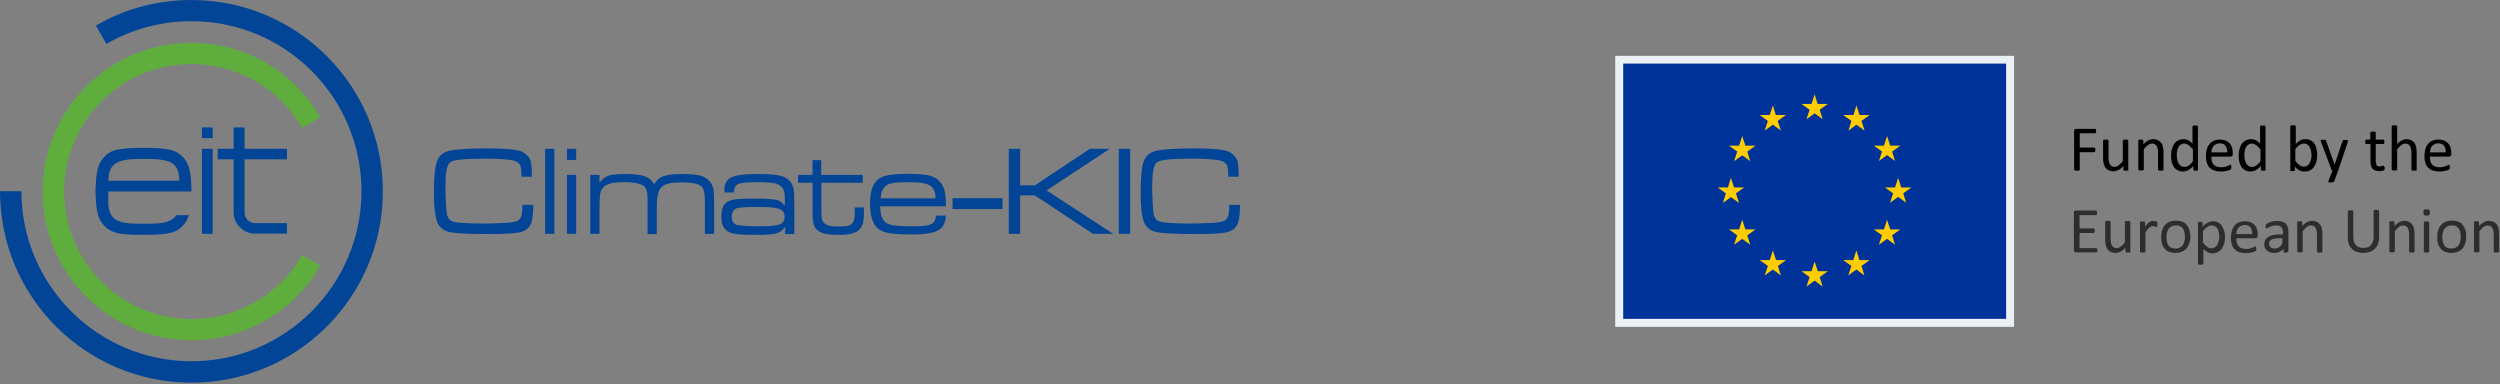 <?xml version="1.0" encoding="UTF-8"?>
<svg width="1191px" height="183px" viewBox="0 0 1191 183" version="1.1" xmlns="http://www.w3.org/2000/svg" xmlns:xlink="http://www.w3.org/1999/xlink">
    <rect x="0" y="0" width="1191" height="183" fill="#808080" stroke="none"/>
    <!-- Generator: Sketch 57.1 (83088) - https://sketch.com -->
    <title>logo-green-blue-wFlag</title>
    <desc>Created with Sketch.</desc>
    <g id="Page-1" stroke="none" stroke-width="1" fill="none" fill-rule="evenodd">
        <g id="logo-green-blue-wFlag" fill-rule="nonzero">
            <g id="Group">
                <path d="M91.2,162.1 C117.4,162.1 140.3,147.8 152.6,126.6 L143.9,121.6 C133.4,139.7 113.8,152 91.3,152 C57.7,152 30.6,124.7 30.6,91.3 C30.6,57.7 57.7,30.5 91.3,30.5 C113.8,30.5 133.4,42.7 143.9,60.9 L152.6,55.9 C140.4,34.7 117.5,20.4 91.2,20.4 C52.1,20.4 20.3,52.2 20.3,91.4 C20.3,130.3 52.1,162.1 91.2,162.1 Z" id="Path" fill="#5FAD3D"></path>
                <g fill="#024597">
                    <rect id="Rectangle" x="96.2" y="60.7" width="5.1" height="5.1"></rect>
                    <rect id="Rectangle" x="96.2" y="70.9" width="5.1" height="40.5"></rect>
                    <path d="M111.4,60.7 L116.5,60.7 L116.5,70.9 L136.7,70.9 L136.7,75.9 L116.5,75.9 L116.5,101.2 C116.5,104 118.7,106.3 121.5,106.3 L136.7,106.3 L136.7,111.3 L121.5,111.3 C116.2,111.3 111.3,107.1 111.3,101.1 L111.3,75.9 L103.7,75.9 L103.7,70.9 L111.3,70.9 L111.3,60.7 L111.4,60.7 Z" id="Path"></path>
                    <path d="M85.4,86.1 L51.6,86.1 C51.7,82.4 52.6,79.8 54.4,78.4 C55.6,77.4 57.1,76.7 59.3,76.3 C61.4,75.8 64.4,75.7 68.6,75.7 C72.6,75.7 75.7,75.8 77.9,76.3 C80,76.7 81.6,77.3 82.8,78.4 C84.5,79.8 85.4,82.3 85.4,86.1 Z M51.6,91.2 L91.2,91.2 C91.2,86.7 90.9,83.4 90.4,81.2 C89.9,79 89,77.1 87.7,75.4 C86,73.5 84,72.1 81.3,71.4 C78.7,70.8 74.4,70.4 68.4,70.4 C62.4,70.4 58.1,70.8 55.4,71.4 C52.7,72 50.6,73.5 49.1,75.4 C47.7,77.1 46.8,79 46.4,81.2 C45.9,83.4 45.6,86.7 45.5,91.2 C45.6,95.6 45.9,98.9 46.4,101.1 C46.8,103.3 47.7,105.2 49.1,106.9 C50.6,108.8 52.7,110.2 55.4,110.9 C58.1,111.7 62.3,111.9 68.4,111.9 C74.3,111.9 78.7,111.6 81.3,110.9 C84,110.3 86.1,108.8 87.7,106.9 C88.7,105.6 89.5,104.1 90,102.5 L84,102.5 C83.6,103 83.2,103.5 82.7,104 C81.5,104.9 79.9,105.7 77.8,106.1 C75.6,106.5 72.5,106.6 68.5,106.6 C64.4,106.6 61.3,106.5 59.2,106.1 C57,105.7 55.5,104.9 54.3,104 C52.8,102.7 51.9,100.5 51.6,97.6 C51.6,95.6 51.6,93.3 51.6,91.2 Z" id="Shape"></path>
                    <path d="M91.2,182.3 C141.5,182.3 182.4,141.5 182.4,91.2 C182.4,40.8 141.5,0 91.2,0 C74.6,0 59,4.4 45.7,12.2 L50.7,20.9 C62.7,14 76.4,10.1 91.2,10.1 C136,10.1 172.2,46.4 172.2,91.1 C172.2,135.7 135.9,172.1 91.2,172.1 C46.5,172.1 10.2,135.7 10.2,91.1 L0,91.1 C0,141.5 40.9,182.3 91.2,182.3 Z" id="Path"></path>
                    <g transform="translate(206, 70)">
                        <path d="M42.9,27.6 L48.1,27.6 C48,31.3 47.7,33.8 47.4,35.2 C46.7,38.2 44.7,40.1 41.4,40.7 C38.7,41.3 33.8,41.5 26.8,41.5 C17.7,41.5 11.6,41.2 8.4,40.6 C5.4,40 3.3,38.4 2.3,35.8 C1.3,33.2 0.7,28.6 0.7,21.8 C0.7,15.3 1.1,10.6 1.9,7.7 C2.8,4.2 5.3,2.2 9.2,1.6 C13,1 18.6,0.7 25.9,0.7 C32.9,0.7 37.9,1 40.9,1.7 C42.4,2 43.7,2.7 44.8,3.7 C45.9,4.7 46.6,5.8 46.9,7.1 C47.2,8.3 47.4,10.7 47.4,14.2 L42.4,14.2 C42.4,13.5 42.4,13 42.4,12.8 C42.4,10.9 42.2,9.5 41.8,8.7 C41.4,7.9 40.7,7.3 39.6,6.8 C37.6,6 32.9,5.6 25.6,5.6 C20.3,5.6 16.3,5.7 13.6,6 C10.9,6.3 9.2,6.7 8.4,7.4 C7.6,8 7.1,9.3 6.7,11.3 C6.3,13.3 6.2,16 6.2,19.5 C6.2,21.2 6.3,23.3 6.4,25.9 C6.5,28.5 6.7,30.3 6.8,31.3 C7,32.9 7.5,34 8.3,34.7 C9.1,35.4 10.3,35.8 12,36 C15.1,36.3 19.4,36.5 25.1,36.5 C26.8,36.5 29.1,36.4 31.9,36.3 C34.7,36.2 36.5,36.1 37.3,36 C38.8,35.8 39.9,35.5 40.7,35.1 C41.4,34.7 41.9,34.1 42.2,33.3 C42.6,32.8 42.8,30.8 42.9,27.6 Z" id="Path"></path>
                        <polygon id="Path" points="53.7 0.9 58.1 0.9 58.1 41.4 53.7 41.4"></polygon>
                        <path d="M64.1,0.9 L68.5,0.9 L68.5,6.2 L64.1,6.2 L64.1,0.9 Z M64.1,13.3 L68.5,13.3 L68.5,41.4 L64.1,41.4 L64.1,13.3 Z" id="Shape"></path>
                        <path d="M75.1,13.3 L79.6,13.3 L79.6,17 C81,15.3 82.4,14.2 83.8,13.7 C85.2,13.2 87.7,12.9 91.1,12.9 C95.7,12.9 99,13.2 101,13.9 C103,14.6 104.6,15.9 105.7,17.8 C106.6,16 108,14.7 109.9,14 C111.8,13.3 114.8,12.9 118.8,12.9 C122.6,12.9 125.5,13.1 127.4,13.6 C129.3,14.1 130.9,15 132,16.3 C132.9,17.3 133.5,18.5 133.8,19.8 C134.1,21.1 134.2,23.4 134.2,26.6 L134.2,41.4 L129.8,41.4 L129.8,25.6 C129.8,22.1 129.3,19.9 128.3,18.9 C126.9,17.5 123.8,16.9 118.8,16.9 C116,16.9 113.8,17.1 112.3,17.5 C110.8,17.9 109.7,18.5 108.9,19.4 C108.1,20.3 107.6,21.5 107.3,23 C107,24.5 106.9,27 106.9,30.4 L106.9,41.5 L102.5,41.5 L102.5,25.6 C102.5,23.6 102.4,22.1 102.2,21.2 C102,20.3 101.6,19.5 101,18.9 C99.6,17.5 96.4,16.8 91.4,16.8 C88.6,16.8 86.4,17 84.8,17.4 C83.3,17.8 82.1,18.4 81.3,19.4 C80.6,20.2 80.1,21.3 79.9,22.7 C79.7,24.1 79.6,26.6 79.6,30.3 L79.6,41.4 L75.2,41.4 L75.2,13.3 L75.1,13.3 Z" id="Path"></path>
                        <path d="M143.8,21.7 L139.2,21.7 C139.2,21.2 139.1,20.8 139.1,20.5 C139.1,17.6 140.2,15.5 142.4,14.5 C144.6,13.4 148.8,12.9 154.9,12.9 C159.7,12.9 163.1,13.1 165.2,13.6 C167.3,14 168.9,14.9 170.1,16.1 C171.1,17.1 171.7,18.3 172,19.6 C172.3,20.9 172.4,23.3 172.4,26.7 L172.4,41.5 L168,41.5 L168.1,38.2 L167.9,38.2 C166.8,39.7 165.5,40.7 163.9,41.2 C162.3,41.6 159.4,41.9 155.1,41.9 C150.2,41.9 146.8,41.8 144.8,41.5 C142.8,41.2 141.4,40.8 140.4,40 C139.4,39.3 138.7,38.4 138.3,37.4 C137.9,36.4 137.7,35 137.7,33.2 C137.7,31 138,29.4 138.6,28.2 C139.2,27 140.2,26.2 141.6,25.6 C143.1,24.9 146.6,24.6 152.1,24.6 C157.9,24.6 161.7,24.8 163.4,25.1 C165.2,25.4 166.6,26.3 167.5,27.6 L167.9,27.6 L167.9,24.6 C167.9,22.1 167.5,20.3 166.6,19.3 C165.8,18.3 164.6,17.7 163,17.3 C161.4,17 158.8,16.8 155.1,16.8 C150.3,16.8 147.2,17.1 145.8,17.6 C144.4,18.2 143.7,19.4 143.7,21.3 C143.8,21.4 143.8,21.6 143.8,21.7 Z M155.2,28.6 C151.5,28.6 149,28.7 147.5,28.8 C146,28.9 145,29.2 144.4,29.5 C143.2,30.2 142.6,31.5 142.6,33.3 C142.6,35.1 143.3,36.4 144.7,37 C145.8,37.5 149.6,37.8 156.1,37.8 C160.8,37.8 163.9,37.5 165.5,36.9 C167,36.3 167.8,35 167.8,33.2 C167.8,31.4 167,30.2 165.2,29.5 C163.5,28.9 160.2,28.6 155.2,28.6 Z" id="Shape"></path>
                        <path d="M180.8,6.3 L185.2,6.3 L185.2,13.3 L205,13.3 L205,17.1 L185.3,17.1 L185.3,29.3 C185.3,32 185.4,33.6 185.5,34.2 C185.6,34.8 185.9,35.4 186.4,36 C187,36.7 187.8,37.2 188.9,37.5 C190,37.8 191.6,37.9 193.8,37.9 C195.8,37.9 197.3,37.8 198.2,37.5 C199.1,37.2 199.8,36.7 200.3,36 C200.6,35.5 200.9,34.9 201,34.2 C201.1,33.5 201.2,32.3 201.2,30.6 L201.2,28.8 L205.6,28.8 L205.6,30.6 C205.6,32.8 205.5,34.4 205.3,35.5 C205.1,36.6 204.7,37.6 204.1,38.5 C203.3,39.7 202,40.6 200.4,41.1 C198.8,41.6 196.5,41.9 193.5,41.9 C190.5,41.9 188.1,41.7 186.4,41.2 C184.7,40.7 183.4,39.9 182.6,38.8 C182,38 181.6,37 181.4,35.9 C181.2,34.8 181.1,33.2 181.1,30.9 L181.1,17.1 L174.2,17.1 L174.2,13.3 L181.1,13.3 L181.1,6.3 L180.8,6.3 Z" id="Path"></path>
                        <path d="M239.9,32.7 L244.6,32.7 C244.5,36.1 243.3,38.4 241,39.7 C238.7,41 234.7,41.7 229,41.7 C224.3,41.7 220.7,41.5 218.3,41.2 C215.9,40.8 214,40.2 212.8,39.3 C210,37.3 208.5,33.3 208.5,27.3 C208.5,23.1 209.1,20 210.3,17.9 C211.4,15.9 213.1,14.6 215.3,13.9 C217.5,13.2 221.1,12.8 226.1,12.8 C230.9,12.8 234.4,13.1 236.6,13.6 C238.8,14.1 240.5,15.1 241.8,16.6 C242.9,17.8 243.6,19.3 244,20.9 C244.4,22.5 244.6,25 244.7,28.3 L213.3,28.3 C213.4,31.8 214.1,34.2 215.4,35.5 C216.2,36.4 217.6,37 219.5,37.3 C221.4,37.6 224.4,37.8 228.6,37.8 C231.8,37.8 234.1,37.7 235.6,37.4 C237.1,37.1 238.2,36.6 238.9,35.8 C239.4,35.2 239.8,34.2 239.9,32.7 Z M239.7,24.5 C239.7,21.8 238.9,19.8 237.5,18.7 C236.6,18 235.2,17.5 233.5,17.2 C231.8,16.9 229.3,16.8 226,16.8 C223.1,16.8 220.9,16.9 219.4,17.2 C217.9,17.5 216.7,17.9 215.9,18.6 C214.5,19.7 213.7,21.7 213.5,24.5 L239.7,24.5 L239.7,24.5 Z" id="Shape"></path>
                        <polygon id="Path" points="247.8 24.4 271.6 24.4 271.6 29.6 247.8 29.6"></polygon>
                        <polygon id="Path" points="274.6 0.9 280 0.9 280 18.3 287 18.3 313.2 0.9 322.7 0.9 292.6 20.7 324.3 41.4 314.7 41.4 287 23.1 280 23.1 280 41.4 274.6 41.4"></polygon>
                        <polygon id="Path" points="327 0.9 332.4 0.9 332.4 41.4 327 41.4"></polygon>
                        <path d="M379.6,27.6 L384.8,27.6 C384.7,31.3 384.4,33.8 384.1,35.2 C383.4,38.2 381.4,40.1 378.1,40.7 C375.4,41.3 370.5,41.5 363.5,41.5 C354.4,41.5 348.3,41.2 345.1,40.6 C342.1,40 340,38.4 339,35.8 C338,33.2 337.4,28.6 337.4,21.8 C337.4,15.3 337.8,10.6 338.6,7.7 C339.5,4.2 342,2.2 345.9,1.6 C349.7,1 355.3,0.7 362.6,0.7 C369.6,0.7 374.6,1 377.6,1.7 C379.1,2 380.4,2.7 381.5,3.7 C382.6,4.7 383.3,5.8 383.6,7.1 C383.9,8.3 384.1,10.7 384.1,14.2 L379.1,14.2 C379.1,13.5 379.1,13 379.1,12.8 C379.1,10.9 378.9,9.5 378.5,8.7 C378.1,7.9 377.4,7.3 376.3,6.8 C374.3,6 369.6,5.6 362.3,5.6 C357,5.6 353,5.7 350.3,6 C347.6,6.3 345.9,6.7 345.1,7.4 C344.3,8 343.8,9.3 343.4,11.3 C343,13.3 342.9,16 342.9,19.5 C342.9,21.2 343,23.3 343.1,25.9 C343.2,28.5 343.4,30.3 343.5,31.3 C343.7,32.9 344.2,34 345,34.7 C345.8,35.4 347,35.8 348.7,36 C351.8,36.3 356.1,36.5 361.8,36.5 C363.5,36.5 365.8,36.4 368.6,36.3 C371.4,36.2 373.2,36.1 374,36 C375.5,35.8 376.6,35.5 377.4,35.1 C378.1,34.7 378.6,34.1 378.9,33.3 C379.4,32.8 379.6,30.8 379.6,27.6 Z" id="Path"></path>
                    </g>
                </g>
            </g>
            <g id="Group" transform="translate(769, 26)">
                <g transform="translate(219, 33)" fill="#000000">
                    <path d="M10.6,3.4 C10.6,3.6 10.6,3.8 10.6,3.9 C10.6,4 10.5,4.2 10.5,4.2 C10.4,4.3 10.4,4.4 10.3,4.4 C10.2,4.4 10.2,4.5 10.1,4.5 L2.8,4.5 L2.8,11.3 L9.7,11.3 C9.8,11.3 9.8,11.3 9.9,11.4 C10,11.4 10,11.5 10.1,11.6 C10.2,11.7 10.2,11.8 10.2,11.9 C10.2,12 10.2,12.2 10.2,12.4 C10.2,12.6 10.2,12.8 10.2,12.9 C10.2,13 10.1,13.2 10.1,13.2 C10,13.3 10,13.4 9.9,13.4 C9.8,13.4 9.8,13.5 9.7,13.5 L2.8,13.5 L2.8,21.8 C2.8,21.9 2.8,21.9 2.7,22 C2.7,22.1 2.6,22.1 2.5,22.2 C2.4,22.2 2.3,22.3 2.1,22.3 C1.9,22.3 1.7,22.3 1.4,22.3 C1.2,22.3 0.9,22.3 0.8,22.3 C0.6,22.3 0.5,22.2 0.4,22.2 C0.3,22.2 0.2,22.1 0.2,22 C0.2,21.9 0.1,21.9 0.1,21.8 L0.1,3.4 C0.1,3 0.2,2.7 0.4,2.6 C0.6,2.4 0.8,2.4 1.1,2.4 L10.1,2.4 C10.2,2.4 10.2,2.4 10.3,2.5 C10.4,2.5 10.4,2.6 10.5,2.7 C10.6,2.8 10.6,2.9 10.6,3.1 C10.6,3.3 10.6,3.2 10.6,3.4 Z" id="Path"></path>
                    <path d="M26.1,21.9 C26.1,22 26.1,22.1 26,22.1 C26,22.2 25.9,22.2 25.8,22.2 C25.7,22.2 25.6,22.3 25.4,22.3 C25.3,22.3 25.1,22.3 24.8,22.3 C24.6,22.3 24.4,22.3 24.2,22.3 C24.1,22.3 23.9,22.2 23.8,22.2 C23.7,22.2 23.7,22.1 23.6,22.1 C23.6,22 23.6,22 23.6,21.9 L23.6,20.1 C22.8,21 22,21.6 21.2,22 C20.4,22.4 19.6,22.6 18.8,22.6 C17.9,22.6 17.1,22.4 16.5,22.1 C15.9,21.8 15.4,21.4 15,20.8 C14.6,20.3 14.3,19.6 14.2,18.9 C14,18.2 13.9,17.3 13.9,16.3 L13.9,8 C13.9,7.9 13.9,7.9 14,7.8 C14.1,7.7 14.1,7.7 14.2,7.6 C14.3,7.6 14.4,7.5 14.6,7.5 C14.8,7.5 15,7.5 15.2,7.5 C15.4,7.5 15.7,7.5 15.8,7.5 C16,7.5 16.1,7.5 16.2,7.6 C16.3,7.6 16.4,7.7 16.4,7.8 C16.4,7.9 16.5,7.9 16.5,8 L16.5,16.1 C16.5,16.9 16.6,17.6 16.7,18.1 C16.8,18.6 17,19 17.2,19.4 C17.4,19.7 17.7,20 18.1,20.2 C18.5,20.4 18.9,20.5 19.4,20.5 C20,20.5 20.7,20.3 21.3,19.8 C21.9,19.3 22.6,18.7 23.3,17.8 L23.3,8 C23.3,7.9 23.3,7.9 23.4,7.8 C23.5,7.7 23.5,7.7 23.6,7.6 C23.7,7.6 23.8,7.5 24,7.5 C24.2,7.5 24.4,7.5 24.6,7.5 C24.8,7.5 25.1,7.5 25.2,7.5 C25.4,7.5 25.5,7.5 25.6,7.6 C25.7,7.6 25.8,7.7 25.8,7.8 C25.8,7.9 25.9,7.9 25.9,8 L25.9,21.9 L26.1,21.9 Z" id="Path"></path>
                    <path d="M42.7,21.9 C42.7,22 42.7,22.1 42.6,22.1 C42.6,22.2 42.5,22.2 42.4,22.2 C42.3,22.2 42.2,22.3 42,22.3 C41.8,22.3 41.6,22.3 41.4,22.3 C41.1,22.3 40.9,22.3 40.8,22.3 C40.6,22.3 40.5,22.2 40.4,22.2 C40.3,22.2 40.2,22.1 40.2,22.1 C40.2,22 40.1,22 40.1,21.9 L40.1,13.7 C40.1,12.9 40,12.3 39.9,11.8 C39.8,11.3 39.6,10.9 39.4,10.5 C39.2,10.2 38.9,9.9 38.5,9.7 C38.1,9.5 37.7,9.4 37.2,9.4 C36.6,9.4 35.9,9.6 35.3,10.1 C34.7,10.6 34,11.2 33.3,12.1 L33.3,21.8 C33.3,21.9 33.3,22 33.2,22 C33.2,22.1 33.1,22.1 33,22.1 C32.9,22.1 32.8,22.2 32.6,22.2 C32.4,22.2 32.2,22.2 32,22.2 C31.8,22.2 31.5,22.2 31.4,22.2 C31.2,22.2 31.1,22.1 31,22.1 C30.9,22.1 30.8,22 30.8,22 C30.8,21.9 30.7,21.9 30.7,21.8 L30.7,8 C30.7,7.9 30.7,7.9 30.7,7.8 C30.7,7.7 30.8,7.7 30.9,7.6 C31,7.6 31.1,7.5 31.3,7.5 C31.4,7.5 31.6,7.5 31.9,7.5 C32.1,7.5 32.3,7.5 32.5,7.5 C32.6,7.5 32.8,7.5 32.8,7.6 C32.9,7.6 32.9,7.7 33,7.8 C33.1,7.9 33.1,7.9 33.1,8 L33.1,9.8 C33.9,8.9 34.7,8.3 35.4,7.9 C36.2,7.5 37,7.3 37.8,7.3 C38.7,7.3 39.5,7.5 40.1,7.8 C40.7,8.1 41.2,8.5 41.6,9.1 C42,9.6 42.3,10.2 42.4,11 C42.6,11.7 42.7,12.6 42.7,13.5 L42.7,21.9 L42.7,21.9 Z" id="Path"></path>
                    <path d="M59.2,21.9 C59.2,22 59.2,22.1 59.1,22.1 C59.1,22.2 59,22.2 58.9,22.2 C58.8,22.2 58.7,22.3 58.6,22.3 C58.5,22.3 58.3,22.3 58.1,22.3 C57.9,22.3 57.7,22.3 57.6,22.3 C57.5,22.3 57.3,22.3 57.2,22.2 C57.1,22.2 57,22.1 57,22.1 C57,22 56.9,22 56.9,21.9 L56.9,20.1 C56.2,20.9 55.4,21.5 54.6,22 C53.8,22.4 52.9,22.7 52,22.7 C51,22.7 50.1,22.5 49.4,22.1 C48.7,21.7 48.1,21.2 47.6,20.5 C47.2,19.8 46.8,19 46.6,18.1 C46.4,17.2 46.3,16.2 46.3,15.2 C46.3,14 46.4,12.9 46.7,12 C47,11 47.3,10.2 47.8,9.5 C48.3,8.8 48.9,8.3 49.7,7.9 C50.4,7.5 51.3,7.3 52.3,7.3 C53.1,7.3 53.9,7.5 54.5,7.8 C55.2,8.2 55.8,8.7 56.5,9.4 L56.5,1.3 C56.5,1.2 56.5,1.2 56.6,1.1 C56.6,1 56.7,1 56.8,0.9 C56.9,0.9 57,0.8 57.2,0.8 C57.4,0.8 57.6,0.8 57.8,0.8 C58.1,0.8 58.3,0.8 58.4,0.8 C58.6,0.8 58.7,0.9 58.8,0.9 C58.9,0.9 59,1 59,1.1 C59,1.2 59.1,1.2 59.1,1.3 L59.1,21.9 L59.2,21.9 Z M56.6,12.1 C55.9,11.2 55.2,10.6 54.6,10.1 C54,9.7 53.3,9.4 52.6,9.4 C51.9,9.4 51.4,9.6 50.9,9.9 C50.4,10.2 50.1,10.6 49.8,11.1 C49.5,11.6 49.3,12.2 49.2,12.8 C49.1,13.4 49,14.1 49,14.8 C49,15.5 49.1,16.2 49.2,16.9 C49.3,17.6 49.5,18.2 49.8,18.7 C50.1,19.2 50.4,19.6 50.9,20 C51.3,20.3 51.9,20.5 52.6,20.5 C52.9,20.5 53.3,20.5 53.6,20.4 C53.9,20.3 54.2,20.2 54.6,19.9 C54.9,19.7 55.3,19.4 55.6,19.1 C56,18.8 56.3,18.3 56.7,17.8 L56.7,12.1 L56.6,12.1 Z" id="Shape"></path>
                    <path d="M75.7,14.4 C75.7,14.8 75.6,15.1 75.4,15.3 C75.2,15.5 75,15.6 74.7,15.6 L65.5,15.6 C65.5,16.4 65.6,17.1 65.7,17.7 C65.9,18.3 66.1,18.9 66.5,19.3 C66.9,19.7 67.3,20.1 67.9,20.3 C68.5,20.5 69.2,20.7 70,20.7 C70.7,20.7 71.3,20.6 71.8,20.5 C72.3,20.4 72.8,20.3 73.1,20.1 C73.5,20 73.8,19.8 74,19.7 C74.2,19.6 74.4,19.5 74.6,19.5 C74.7,19.5 74.7,19.5 74.8,19.6 C74.9,19.6 74.9,19.7 74.9,19.8 C74.9,19.9 75,20 75,20.1 C75,20.2 75,20.4 75,20.6 C75,20.7 75,20.9 75,20.9 C75,21 75,21.1 75,21.2 C75,21.3 75,21.3 74.9,21.4 C74.9,21.5 74.8,21.5 74.8,21.6 C74.7,21.7 74.6,21.7 74.3,21.9 C74,22 73.7,22.2 73.2,22.3 C72.8,22.4 72.2,22.5 71.7,22.6 C71.1,22.7 70.5,22.7 69.8,22.7 C68.7,22.7 67.6,22.5 66.8,22.2 C65.9,21.9 65.2,21.4 64.6,20.8 C64,20.2 63.6,19.4 63.3,18.4 C63,17.4 62.9,16.3 62.9,15.1 C62.9,13.9 63.1,12.8 63.4,11.9 C63.7,10.9 64.2,10.1 64.7,9.5 C65.3,8.8 66,8.3 66.8,8 C67.6,7.6 68.5,7.5 69.6,7.5 C70.7,7.5 71.6,7.7 72.4,8 C73.2,8.4 73.8,8.8 74.3,9.4 C74.8,10 75.2,10.7 75.4,11.5 C75.6,12.3 75.7,13.2 75.7,14.1 L75.7,14.4 L75.7,14.4 Z M73.1,13.6 C73.1,12.3 72.8,11.2 72.2,10.4 C71.6,9.6 70.6,9.3 69.4,9.3 C68.8,9.3 68.2,9.4 67.7,9.7 C67.2,9.9 66.8,10.3 66.5,10.6 C66.2,11 65.9,11.4 65.8,12 C65.6,12.5 65.5,13.1 65.5,13.6 L73.1,13.6 L73.1,13.6 Z" id="Shape"></path>
                    <path d="M91.4,21.9 C91.4,22 91.4,22.1 91.3,22.1 C91.3,22.2 91.2,22.2 91.1,22.2 C91,22.2 90.9,22.3 90.8,22.3 C90.7,22.3 90.5,22.3 90.3,22.3 C90.1,22.3 89.9,22.3 89.8,22.3 C89.7,22.3 89.5,22.3 89.4,22.2 C89.3,22.2 89.2,22.1 89.2,22.1 C89.2,22 89.1,22 89.1,21.9 L89.1,20.1 C88.4,20.9 87.6,21.5 86.8,22 C86,22.4 85.1,22.7 84.2,22.7 C83.2,22.7 82.3,22.5 81.6,22.1 C80.9,21.7 80.3,21.2 79.8,20.5 C79.4,19.8 79,19 78.8,18.1 C78.6,17.2 78.5,16.2 78.5,15.2 C78.5,14 78.6,12.9 78.9,12 C79.2,11 79.5,10.2 80,9.5 C80.5,8.8 81.1,8.3 81.9,7.9 C82.6,7.5 83.5,7.3 84.5,7.3 C85.3,7.3 86.1,7.5 86.7,7.8 C87.4,8.2 88,8.7 88.7,9.4 L88.7,1.3 C88.7,1.2 88.7,1.2 88.8,1.1 C88.8,1 88.9,1 89,0.9 C89.1,0.9 89.2,0.8 89.4,0.8 C89.6,0.8 89.8,0.8 90,0.8 C90.3,0.8 90.5,0.8 90.6,0.8 C90.8,0.8 90.9,0.9 91,0.9 C91.1,0.9 91.2,1 91.2,1.1 C91.2,1.2 91.3,1.2 91.3,1.3 L91.3,21.9 L91.4,21.9 Z M88.8,12.1 C88.1,11.2 87.4,10.6 86.8,10.1 C86.2,9.7 85.5,9.4 84.8,9.4 C84.2,9.4 83.6,9.6 83.1,9.9 C82.6,10.2 82.3,10.6 82,11.1 C81.7,11.6 81.5,12.2 81.4,12.8 C81.3,13.4 81.2,14.1 81.2,14.8 C81.2,15.5 81.3,16.2 81.4,16.9 C81.5,17.6 81.7,18.2 82,18.7 C82.3,19.2 82.6,19.6 83.1,20 C83.5,20.3 84.1,20.5 84.8,20.5 C85.1,20.5 85.5,20.5 85.8,20.4 C86.1,20.3 86.4,20.2 86.8,19.9 C87.1,19.7 87.5,19.4 87.8,19.1 C88.2,18.8 88.5,18.3 88.9,17.8 L88.9,12.1 L88.8,12.1 Z" id="Shape"></path>
                    <path d="M115.9,14.8 C115.9,16 115.8,17.1 115.5,18.1 C115.2,19.1 114.8,19.9 114.3,20.6 C113.8,21.3 113.2,21.8 112.4,22.2 C111.7,22.6 110.8,22.7 109.8,22.7 C109.4,22.7 108.9,22.7 108.6,22.6 C108.2,22.5 107.9,22.4 107.5,22.2 C107.1,22 106.8,21.8 106.4,21.5 C106,21.2 105.7,20.8 105.3,20.4 L105.3,22.1 C105.3,22.2 105.3,22.3 105.2,22.3 C105.2,22.4 105.1,22.4 105,22.4 C104.9,22.4 104.8,22.5 104.7,22.5 C104.6,22.5 104.4,22.5 104.2,22.5 C104,22.5 103.8,22.5 103.7,22.5 C103.6,22.5 103.4,22.5 103.3,22.4 C103.2,22.4 103.1,22.3 103.1,22.3 C103.1,22.2 103.1,22.2 103.1,22.1 L103.1,1.2 C103.1,1.1 103.1,1 103.2,1 C103.2,0.9 103.3,0.9 103.4,0.8 C103.5,0.8 103.6,0.7 103.8,0.7 C104,0.7 104.2,0.7 104.4,0.7 C104.7,0.7 104.9,0.7 105,0.7 C105.2,0.7 105.3,0.7 105.4,0.8 C105.5,0.8 105.6,0.9 105.6,1 C105.6,1.1 105.7,1.1 105.7,1.2 L105.7,9.6 C106.1,9.2 106.5,8.8 106.9,8.5 C107.3,8.2 107.7,8 108,7.8 C108.4,7.6 108.7,7.5 109.1,7.4 C109.5,7.3 109.9,7.3 110.3,7.3 C111.3,7.3 112.2,7.5 112.9,7.9 C113.6,8.3 114.2,8.8 114.6,9.5 C115.1,10.2 115.4,11 115.6,11.9 C115.8,12.8 115.9,13.8 115.9,14.8 Z M113.2,15.1 C113.2,14.4 113.1,13.7 113,13 C112.9,12.3 112.7,11.7 112.4,11.2 C112.1,10.7 111.8,10.3 111.3,9.9 C110.9,9.6 110.3,9.4 109.6,9.4 C109.3,9.4 108.9,9.4 108.6,9.5 C108.3,9.6 108,9.8 107.6,10 C107.3,10.2 106.9,10.5 106.6,10.8 C106.2,11.1 105.9,11.6 105.5,12.1 L105.5,17.7 C106.2,18.6 106.9,19.2 107.5,19.7 C108.1,20.1 108.8,20.4 109.5,20.4 C110.1,20.4 110.7,20.2 111.2,19.9 C111.7,19.6 112,19.2 112.3,18.7 C112.6,18.2 112.8,17.6 112.9,17 C113.2,16.4 113.2,15.7 113.2,15.1 Z" id="Shape"></path>
                    <path d="M125.9,22.3 L124,27.4 C123.9,27.6 123.8,27.7 123.5,27.8 C123.2,27.9 122.9,27.9 122.3,27.9 C122,27.9 121.8,27.9 121.7,27.9 C121.5,27.9 121.4,27.8 121.3,27.8 C121.2,27.7 121.2,27.7 121.2,27.5 C121.2,27.4 121.2,27.3 121.3,27.1 L123.2,22.3 C123.1,22.3 123,22.2 122.9,22.1 C122.8,22 122.8,21.9 122.7,21.8 L117.7,8.5 C117.6,8.3 117.6,8.1 117.6,8 C117.6,7.9 117.6,7.8 117.7,7.7 C117.8,7.6 117.9,7.6 118.1,7.6 C118.3,7.6 118.5,7.6 118.8,7.6 C119.1,7.6 119.4,7.6 119.5,7.6 C119.7,7.6 119.8,7.6 119.9,7.7 C120,7.7 120.1,7.8 120.1,7.9 C120.1,8 120.2,8.1 120.2,8.2 L124.2,19.4 L124.2,19.4 L128,8.2 C128.1,8 128.1,7.9 128.2,7.8 C128.3,7.7 128.4,7.7 128.6,7.7 C128.8,7.7 129,7.7 129.4,7.7 C129.7,7.7 129.9,7.7 130.1,7.7 C130.3,7.7 130.4,7.8 130.5,7.8 C130.6,7.9 130.6,8 130.6,8.1 C130.6,8.2 130.6,8.4 130.5,8.6 L125.9,22.3 Z" id="Path"></path>
                    <path d="M148.1,20.9 C148.1,21.2 148.1,21.4 148,21.6 C148,21.8 147.9,21.9 147.8,22 C147.7,22.1 147.6,22.2 147.4,22.2 C147.2,22.3 147,22.3 146.8,22.4 C146.6,22.4 146.4,22.5 146.1,22.5 C145.9,22.5 145.6,22.5 145.4,22.5 C144.7,22.5 144.1,22.4 143.5,22.2 C143,22 142.6,21.7 142.2,21.3 C141.9,20.9 141.6,20.4 141.5,19.8 C141.4,19.2 141.3,18.5 141.3,17.7 L141.3,9.6 L139.3,9.6 C139.1,9.6 139,9.5 138.9,9.4 C138.8,9.2 138.8,9 138.8,8.6 C138.8,8.4 138.8,8.2 138.8,8.1 C138.8,8 138.9,7.9 138.9,7.8 C138.9,7.7 139,7.7 139.1,7.6 C139.2,7.6 139.2,7.5 139.3,7.5 L141.2,7.5 L141.2,4.2 C141.2,4.1 141.2,4.1 141.3,4 C141.3,3.9 141.4,3.9 141.5,3.8 C141.6,3.8 141.7,3.7 141.9,3.7 C142.1,3.7 142.3,3.7 142.5,3.7 C142.8,3.7 143,3.7 143.1,3.7 C143.3,3.7 143.4,3.8 143.5,3.8 C143.6,3.8 143.7,3.9 143.7,4 C143.7,4.1 143.8,4.1 143.8,4.2 L143.8,7.5 L147.4,7.5 C147.5,7.5 147.6,7.5 147.6,7.6 C147.7,7.6 147.7,7.7 147.8,7.8 C147.8,7.9 147.9,8 147.9,8.1 C147.9,8.2 147.9,8.4 147.9,8.6 C147.9,9 147.9,9.2 147.8,9.4 C147.7,9.6 147.6,9.6 147.4,9.6 L143.8,9.6 L143.8,17.4 C143.8,18.4 143.9,19.1 144.2,19.6 C144.5,20.1 145,20.3 145.7,20.3 C145.9,20.3 146.2,20.3 146.3,20.2 C146.5,20.2 146.6,20.1 146.8,20.1 C146.9,20 147.1,20 147.2,20 C147.3,20 147.4,19.9 147.5,19.9 C147.6,19.9 147.6,19.9 147.6,19.9 C147.6,19.9 147.7,20 147.7,20 C147.7,20.1 147.8,20.2 147.8,20.3 C148.1,20.6 148.1,20.7 148.1,20.9 Z" id="Path"></path>
                    <path d="M163.4,21.9 C163.4,22 163.4,22.1 163.3,22.1 C163.3,22.2 163.2,22.2 163.1,22.2 C163,22.2 162.9,22.3 162.7,22.3 C162.5,22.3 162.3,22.3 162.1,22.3 C161.8,22.3 161.6,22.3 161.5,22.3 C161.3,22.3 161.2,22.2 161.1,22.2 C161,22.2 160.9,22.1 160.9,22.1 C160.9,22 160.8,22 160.8,21.9 L160.8,13.7 C160.8,12.9 160.7,12.3 160.6,11.8 C160.5,11.3 160.3,10.9 160.1,10.5 C159.9,10.2 159.6,9.9 159.2,9.7 C158.8,9.5 158.4,9.4 157.9,9.4 C157.3,9.4 156.6,9.6 156,10.1 C155.4,10.6 154.7,11.2 154,12.1 L154,21.8 C154,21.9 154,22 153.9,22 C153.9,22.1 153.8,22.1 153.7,22.1 C153.6,22.1 153.5,22.2 153.3,22.2 C153.1,22.2 152.9,22.2 152.7,22.2 C152.5,22.2 152.2,22.2 152.1,22.2 C151.9,22.2 151.8,22.1 151.7,22.1 C151.6,22.1 151.5,22 151.5,22 C151.5,21.9 151.4,21.9 151.4,21.8 L151.4,1.2 C151.4,1.1 151.4,1 151.5,1 C151.5,0.9 151.6,0.9 151.7,0.8 C151.8,0.8 151.9,0.7 152.1,0.7 C152.3,0.7 152.5,0.7 152.7,0.7 C153,0.7 153.2,0.7 153.3,0.7 C153.5,0.7 153.6,0.7 153.7,0.8 C153.8,0.8 153.9,0.9 153.9,1 C153.9,1.1 154,1.1 154,1.2 L154,9.6 C154.7,8.8 155.5,8.2 156.2,7.9 C156.9,7.5 157.7,7.3 158.4,7.3 C159.3,7.3 160.1,7.5 160.7,7.8 C161.3,8.1 161.8,8.5 162.2,9.1 C162.6,9.6 162.9,10.2 163,11 C163.2,11.7 163.3,12.6 163.3,13.6 L163.3,21.9 L163.4,21.9 Z" id="Path"></path>
                    <path d="M179.8,14.4 C179.8,14.8 179.7,15.1 179.5,15.3 C179.3,15.5 179.1,15.6 178.8,15.6 L169.6,15.6 C169.6,16.4 169.7,17.1 169.8,17.7 C170,18.3 170.2,18.9 170.6,19.3 C171,19.7 171.4,20.1 172,20.3 C172.6,20.5 173.3,20.7 174.1,20.7 C174.8,20.7 175.4,20.6 175.9,20.5 C176.4,20.4 176.9,20.3 177.2,20.1 C177.6,20 177.9,19.8 178.1,19.7 C178.3,19.6 178.5,19.5 178.7,19.5 C178.8,19.5 178.8,19.5 178.9,19.6 C179,19.6 179,19.7 179,19.8 C179,19.9 179.1,20 179.1,20.1 C179.1,20.2 179.1,20.4 179.1,20.6 C179.1,20.7 179.1,20.9 179.1,20.9 C179.1,21 179.1,21.1 179.1,21.2 C179.1,21.3 179.1,21.3 179,21.4 C179,21.5 178.9,21.5 178.9,21.6 C178.8,21.7 178.7,21.7 178.4,21.9 C178.1,22 177.8,22.2 177.3,22.3 C176.9,22.4 176.3,22.5 175.8,22.6 C175.2,22.7 174.6,22.7 173.9,22.7 C172.8,22.7 171.7,22.5 170.9,22.2 C170,21.9 169.3,21.4 168.7,20.8 C168.1,20.2 167.7,19.4 167.4,18.4 C167.1,17.4 167,16.3 167,15.1 C167,13.9 167.2,12.8 167.5,11.9 C167.8,10.9 168.3,10.1 168.8,9.5 C169.3,8.9 170.1,8.3 170.9,8 C171.7,7.6 172.6,7.5 173.7,7.5 C174.8,7.5 175.7,7.7 176.5,8 C177.3,8.4 177.9,8.8 178.4,9.4 C178.9,10 179.3,10.7 179.5,11.5 C179.7,12.3 179.8,13.2 179.8,14.1 L179.8,14.4 L179.8,14.4 Z M177.2,13.6 C177.2,12.3 176.9,11.2 176.3,10.4 C175.7,9.6 174.7,9.3 173.5,9.3 C172.9,9.3 172.3,9.4 171.8,9.7 C171.3,9.9 170.9,10.3 170.6,10.6 C170.3,11 170,11.4 169.9,12 C169.7,12.5 169.6,13.1 169.6,13.6 L177.2,13.6 L177.2,13.6 Z" id="Shape"></path>
                </g>
                <g transform="translate(219, 73)" fill="#2D2D2D">
                    <path d="M11.2,20.1 C11.2,20.3 11.2,20.4 11.2,20.6 C11.2,20.7 11.1,20.9 11.1,20.9 C11,21 11,21.1 10.9,21.1 C10.8,21.1 10.8,21.2 10.7,21.2 L1,21.2 C0.8,21.2 0.5,21.1 0.3,21 C0.1,20.8 0,20.6 0,20.2 L0,2.3 C0,1.9 0.1,1.6 0.3,1.5 C0.5,1.3 0.7,1.3 1,1.3 L10.5,1.3 C10.6,1.3 10.7,1.3 10.7,1.4 C10.8,1.4 10.8,1.5 10.9,1.6 C10.9,1.7 11,1.8 11,1.9 C11,2 11,2.2 11,2.4 C11,2.6 11,2.7 11,2.9 C11,3 10.9,3.2 10.9,3.2 C10.9,3.3 10.8,3.4 10.7,3.4 C10.6,3.4 10.6,3.5 10.5,3.5 L2.7,3.5 L2.7,9.8 L9.4,9.8 C9.5,9.8 9.6,9.8 9.6,9.9 C9.7,9.9 9.7,10 9.8,10.1 C9.8,10.2 9.9,10.3 9.9,10.4 C9.9,10.5 9.9,10.7 9.9,10.9 C9.9,11.1 9.9,11.2 9.9,11.4 C9.9,11.5 9.8,11.6 9.8,11.7 C9.8,11.8 9.7,11.8 9.6,11.9 C9.5,11.9 9.5,12 9.4,12 L2.7,12 L2.7,19.2 L10.6,19.2 C10.7,19.2 10.8,19.2 10.8,19.3 C10.9,19.3 10.9,19.4 11,19.5 C11.1,19.6 11.1,19.7 11.1,19.8 C11.2,19.8 11.2,19.9 11.2,20.1 Z" id="Path"></path>
                    <path d="M27,20.9 C27,21 27,21 26.9,21.1 C26.9,21.2 26.8,21.2 26.7,21.2 C26.6,21.2 26.5,21.3 26.3,21.3 C26.2,21.3 26,21.3 25.8,21.3 C25.6,21.3 25.4,21.3 25.2,21.3 C25.1,21.3 24.9,21.2 24.8,21.2 C24.7,21.2 24.7,21.1 24.6,21.1 C24.6,21 24.6,21 24.6,20.9 L24.6,19 C23.8,19.9 23,20.5 22.2,20.9 C21.4,21.3 20.6,21.5 19.8,21.5 C18.9,21.5 18.1,21.3 17.5,21 C16.9,20.7 16.3,20.3 16,19.7 C15.6,19.2 15.3,18.5 15.2,17.8 C15,17.1 14.9,16.2 14.9,15.2 L14.9,6.7 C14.9,6.6 14.9,6.5 15,6.5 C15.1,6.5 15.1,6.4 15.2,6.3 C15.3,6.3 15.4,6.2 15.6,6.2 C15.8,6.2 16,6.2 16.2,6.2 C16.4,6.2 16.7,6.2 16.8,6.2 C17,6.2 17.1,6.2 17.2,6.3 C17.3,6.3 17.4,6.4 17.4,6.5 C17.4,6.6 17.5,6.6 17.5,6.7 L17.5,14.8 C17.5,15.6 17.6,16.3 17.7,16.8 C17.8,17.3 18,17.7 18.2,18.1 C18.4,18.4 18.8,18.7 19.1,18.9 C19.5,19.1 19.9,19.2 20.4,19.2 C21,19.2 21.7,19 22.3,18.5 C22.9,18 23.6,17.4 24.3,16.5 L24.3,6.8 C24.3,6.7 24.3,6.6 24.4,6.6 C24.5,6.6 24.5,6.5 24.6,6.4 C24.7,6.4 24.8,6.3 25,6.3 C25.2,6.3 25.4,6.3 25.6,6.3 C25.8,6.3 26.1,6.3 26.2,6.3 C26.4,6.3 26.5,6.3 26.6,6.4 C26.7,6.4 26.8,6.5 26.8,6.6 C26.8,6.7 26.9,6.7 26.9,6.8 L26.9,20.9 L27,20.9 Z" id="Path"></path>
                    <path d="M39.8,7.8 C39.8,8 39.8,8.2 39.8,8.4 C39.8,8.6 39.8,8.7 39.7,8.8 C39.7,8.9 39.6,9 39.6,9 C39.6,9 39.5,9.1 39.4,9.1 C39.3,9.1 39.2,9.1 39.1,9 C39,9 38.8,8.9 38.7,8.9 C38.6,8.9 38.4,8.8 38.2,8.8 C38,8.8 37.8,8.7 37.6,8.7 C37.3,8.7 37.1,8.8 36.8,8.9 C36.6,9 36.3,9.2 36,9.4 C35.7,9.6 35.4,10 35.1,10.3 C34.8,10.7 34.5,11.2 34.1,11.7 L34.1,20.9 C34.1,21 34.1,21 34,21.1 C34,21.2 33.9,21.2 33.8,21.2 C33.7,21.2 33.6,21.3 33.4,21.3 C33.2,21.3 33,21.3 32.8,21.3 C32.6,21.3 32.3,21.3 32.2,21.3 C32,21.3 31.9,21.2 31.8,21.2 C31.7,21.2 31.6,21.1 31.6,21.1 C31.6,21 31.5,21 31.5,20.9 L31.5,7 C31.5,6.9 31.5,6.8 31.5,6.8 C31.5,6.8 31.6,6.7 31.7,6.6 C31.8,6.6 31.9,6.5 32.1,6.5 C32.2,6.5 32.4,6.5 32.7,6.5 C32.9,6.5 33.1,6.5 33.3,6.5 C33.4,6.5 33.6,6.5 33.6,6.6 C33.7,6.6 33.7,6.7 33.8,6.8 C33.9,6.9 33.9,6.9 33.9,7 L33.9,9 C34.3,8.4 34.6,8 35,7.6 C35.3,7.3 35.7,7 36,6.8 C36.3,6.6 36.6,6.5 36.9,6.4 C37.2,6.3 37.5,6.3 37.8,6.3 C37.9,6.3 38.1,6.3 38.3,6.3 C38.5,6.3 38.6,6.3 38.8,6.4 C39,6.4 39.2,6.5 39.3,6.5 C39.4,6.6 39.6,6.6 39.6,6.7 C39.7,6.8 39.7,6.8 39.7,6.8 C39.7,6.8 39.7,6.9 39.8,7 C39.8,7.1 39.8,7.2 39.8,7.3 C39.8,7.4 39.8,7.6 39.8,7.8 Z" id="Path"></path>
                    <path d="M55.5,13.7 C55.5,14.8 55.4,15.9 55,16.8 C54.7,17.8 54.3,18.6 53.7,19.3 C53.1,20 52.4,20.5 51.5,20.9 C50.6,21.3 49.6,21.5 48.4,21.5 C47.3,21.5 46.3,21.3 45.4,21 C44.5,20.7 43.8,20.2 43.3,19.5 C42.7,18.8 42.3,18.1 42,17.1 C41.7,16.2 41.6,15.1 41.6,13.9 C41.6,12.8 41.7,11.7 42,10.8 C42.3,9.8 42.7,9 43.3,8.3 C43.9,7.6 44.6,7.1 45.5,6.7 C46.4,6.3 47.4,6.1 48.6,6.1 C49.7,6.1 50.7,6.3 51.6,6.6 C52.5,6.9 53.2,7.4 53.7,8.1 C54.3,8.8 54.7,9.5 55,10.5 C55.3,11.5 55.5,12.6 55.5,13.7 Z M52.9,13.9 C52.9,13.1 52.8,12.4 52.7,11.8 C52.6,11.1 52.3,10.5 52,10 C51.7,9.5 51.2,9.1 50.7,8.8 C50.1,8.5 49.5,8.4 48.6,8.4 C47.8,8.4 47.2,8.5 46.6,8.8 C46.1,9.1 45.6,9.4 45.2,9.9 C44.8,10.4 44.6,11 44.4,11.6 C44.2,12.3 44.1,13 44.1,13.8 C44.1,14.6 44.2,15.3 44.3,16 C44.4,16.7 44.7,17.3 45,17.8 C45.3,18.3 45.8,18.7 46.3,19 C46.9,19.3 47.5,19.4 48.4,19.4 C49.1,19.4 49.8,19.3 50.4,19 C51,18.7 51.4,18.4 51.8,17.9 C52.2,17.4 52.4,16.8 52.6,16.2 C52.8,15.4 52.9,14.7 52.9,13.9 Z" id="Shape"></path>
                    <path d="M72,13.7 C72,14.9 71.9,16 71.6,17 C71.3,18 70.9,18.8 70.4,19.5 C69.9,20.2 69.3,20.7 68.5,21.1 C67.7,21.5 66.9,21.7 65.9,21.7 C65.5,21.7 65.1,21.7 64.8,21.6 C64.5,21.5 64.1,21.4 63.8,21.2 C63.5,21 63.1,20.8 62.8,20.5 C62.5,20.2 62.1,19.9 61.7,19.6 L61.7,26.6 C61.7,26.7 61.7,26.8 61.6,26.8 C61.6,26.9 61.5,26.9 61.4,27 C61.3,27 61.2,27.1 61,27.1 C60.8,27.1 60.6,27.1 60.4,27.1 C60.2,27.1 59.9,27.1 59.8,27.1 C59.6,27.1 59.5,27 59.4,27 C59.3,27 59.2,26.9 59.2,26.8 C59.2,26.7 59.1,26.7 59.1,26.6 L59.1,7.1 C59.1,7 59.1,6.9 59.1,6.9 C59.1,6.9 59.2,6.8 59.3,6.8 C59.4,6.8 59.5,6.7 59.7,6.7 C59.8,6.7 60,6.7 60.2,6.7 C60.4,6.7 60.6,6.7 60.7,6.7 C60.8,6.7 61,6.7 61,6.8 C61.1,6.8 61.2,6.9 61.2,6.9 C61.2,6.9 61.3,7 61.3,7.1 L61.3,9 C61.7,8.6 62.1,8.2 62.5,7.9 C62.9,7.6 63.3,7.3 63.7,7.1 C64.1,6.9 64.5,6.7 64.9,6.6 C65.3,6.5 65.8,6.4 66.2,6.4 C67.2,6.4 68.1,6.6 68.8,7 C69.5,7.4 70.1,7.9 70.5,8.6 C71,9.3 71.3,10.1 71.5,11 C71.9,11.7 72,12.7 72,13.7 Z M69.3,14 C69.3,13.3 69.2,12.6 69.1,11.9 C69,11.2 68.8,10.6 68.5,10.1 C68.2,9.6 67.9,9.2 67.4,8.9 C67,8.6 66.4,8.4 65.7,8.4 C65.4,8.4 65,8.4 64.7,8.5 C64.4,8.6 64.1,8.8 63.7,9 C63.4,9.2 63,9.5 62.7,9.8 C62.3,10.1 62,10.6 61.5,11.1 L61.5,16.6 C62.2,17.5 62.9,18.1 63.5,18.6 C64.1,19.1 64.8,19.3 65.5,19.3 C66.1,19.3 66.7,19.1 67.2,18.8 C67.7,18.5 68,18.1 68.3,17.6 C68.6,17.1 68.8,16.5 68.9,15.9 C69.3,15.3 69.3,14.6 69.3,14 Z" id="Shape"></path>
                    <path d="M87.6,13.3 C87.6,13.7 87.5,14 87.3,14.2 C87.1,14.4 86.9,14.5 86.6,14.5 L77.4,14.5 C77.4,15.3 77.5,16 77.6,16.6 C77.8,17.2 78,17.7 78.4,18.2 C78.8,18.6 79.2,19 79.8,19.2 C80.4,19.4 81.1,19.6 81.9,19.6 C82.6,19.6 83.2,19.5 83.7,19.4 C84.2,19.3 84.7,19.2 85,19 C85.4,18.9 85.7,18.7 85.9,18.6 C86.1,18.5 86.3,18.4 86.5,18.4 C86.6,18.4 86.6,18.4 86.7,18.5 C86.8,18.5 86.8,18.6 86.8,18.7 C86.8,18.8 86.9,18.9 86.9,19 C86.9,19.1 86.9,19.3 86.9,19.5 C86.9,19.6 86.9,19.8 86.9,19.8 C86.9,19.9 86.9,20 86.9,20.1 C86.9,20.2 86.9,20.2 86.8,20.3 C86.8,20.4 86.7,20.4 86.7,20.5 C86.6,20.6 86.5,20.6 86.2,20.8 C85.9,20.9 85.6,21.1 85.1,21.2 C84.7,21.3 84.1,21.4 83.6,21.5 C83,21.6 82.4,21.6 81.7,21.6 C80.6,21.6 79.5,21.4 78.7,21.1 C77.8,20.8 77.1,20.3 76.5,19.7 C75.9,19.1 75.5,18.3 75.2,17.3 C74.9,16.4 74.8,15.2 74.8,14 C74.8,12.8 75,11.7 75.3,10.8 C75.6,9.8 76.1,9 76.6,8.4 C77.2,7.7 77.9,7.2 78.7,6.9 C79.5,6.5 80.4,6.4 81.5,6.4 C82.6,6.4 83.5,6.6 84.3,6.9 C85.1,7.3 85.7,7.7 86.2,8.3 C86.7,8.9 87.1,9.6 87.3,10.4 C87.5,11.2 87.6,12.1 87.6,13 L87.6,13.3 L87.6,13.3 Z M85,12.5 C85,11.2 84.7,10.1 84.1,9.3 C83.5,8.5 82.5,8.2 81.3,8.2 C80.7,8.2 80.1,8.3 79.6,8.6 C79.1,8.8 78.7,9.2 78.4,9.5 C78.1,9.9 77.8,10.3 77.7,10.9 C77.5,11.4 77.4,12 77.4,12.5 L85,12.5 L85,12.5 Z" id="Shape"></path>
                    <path d="M101.9,20.9 C101.9,21 101.9,21.1 101.8,21.2 C101.7,21.3 101.6,21.3 101.5,21.3 C101.4,21.3 101.1,21.3 100.9,21.3 C100.6,21.3 100.4,21.3 100.3,21.3 C100.1,21.3 100,21.2 100,21.2 C99.9,21.1 99.9,21 99.9,20.9 L99.9,19.5 C99.3,20.2 98.6,20.7 97.9,21 C97.1,21.4 96.4,21.5 95.5,21.5 C94.8,21.5 94.1,21.4 93.5,21.2 C92.9,21 92.4,20.7 92,20.4 C91.6,20 91.3,19.6 91,19.1 C90.8,18.6 90.7,18 90.7,17.3 C90.7,16.5 90.9,15.8 91.2,15.3 C91.5,14.7 92,14.2 92.6,13.9 C93.2,13.5 93.9,13.2 94.8,13 C95.7,12.8 96.6,12.7 97.7,12.7 L99.6,12.7 L99.6,11.6 C99.6,11.1 99.5,10.6 99.4,10.2 C99.3,9.8 99.1,9.4 98.8,9.2 C98.5,8.9 98.2,8.7 97.8,8.6 C97.4,8.5 96.9,8.4 96.3,8.4 C95.7,8.4 95.1,8.5 94.6,8.6 C94.1,8.7 93.7,8.9 93.3,9.1 C92.9,9.3 92.6,9.4 92.4,9.6 C92.1,9.7 92,9.8 91.8,9.8 C91.7,9.8 91.6,9.8 91.6,9.7 C91.5,9.7 91.5,9.6 91.4,9.5 C91.4,9.4 91.3,9.3 91.3,9.2 C91.3,9.1 91.3,8.9 91.3,8.8 C91.3,8.5 91.3,8.3 91.4,8.2 C91.4,8.1 91.5,7.9 91.7,7.8 C91.8,7.7 92.1,7.5 92.4,7.3 C92.7,7.1 93.1,7 93.6,6.8 C94,6.7 94.5,6.5 95.1,6.4 C95.6,6.3 96.2,6.3 96.7,6.3 C97.7,6.3 98.6,6.4 99.3,6.6 C100,6.8 100.6,7.2 101,7.6 C101.4,8 101.7,8.6 101.9,9.2 C102.1,9.9 102.2,10.6 102.2,11.5 L102.2,20.9 L101.9,20.9 Z M99.3,14.5 L97.1,14.5 C96.4,14.5 95.8,14.6 95.3,14.7 C94.8,14.8 94.4,15 94,15.2 C93.7,15.4 93.4,15.7 93.2,16 C93,16.3 93,16.7 93,17.1 C93,17.8 93.2,18.4 93.7,18.8 C94.2,19.2 94.8,19.4 95.6,19.4 C96.3,19.4 96.9,19.2 97.5,18.9 C98.1,18.6 98.7,18 99.3,17.3 L99.3,14.5 L99.3,14.5 Z" id="Shape"></path>
                    <path d="M118.4,20.9 C118.4,21 118.4,21 118.3,21.1 C118.3,21.2 118.2,21.2 118.1,21.2 C118,21.2 117.9,21.3 117.7,21.3 C117.5,21.3 117.3,21.3 117.1,21.3 C116.8,21.3 116.6,21.3 116.5,21.3 C116.3,21.3 116.2,21.2 116.1,21.2 C116,21.2 115.9,21.1 115.9,21.1 C115.9,21 115.8,21 115.8,20.9 L115.8,12.7 C115.8,11.9 115.7,11.3 115.6,10.8 C115.5,10.3 115.3,9.9 115.1,9.5 C114.9,9.2 114.6,8.9 114.2,8.7 C113.8,8.5 113.4,8.4 112.9,8.4 C112.3,8.4 111.6,8.6 111,9.1 C110.4,9.6 109.7,10.2 109,11.1 L109,20.8 C109,20.9 109,20.9 108.9,21 C108.9,21.1 108.8,21.1 108.7,21.1 C108.6,21.1 108.5,21.2 108.3,21.2 C108.1,21.2 107.9,21.2 107.7,21.2 C107.5,21.2 107.2,21.2 107.1,21.2 C106.9,21.2 106.8,21.1 106.7,21.1 C106.6,21.1 106.5,21 106.5,21 C106.5,20.9 106.4,20.9 106.4,20.8 L106.4,6.9 C106.4,6.8 106.4,6.7 106.4,6.7 C106.4,6.6 106.5,6.6 106.6,6.5 C106.7,6.5 106.8,6.4 107,6.4 C107.1,6.4 107.3,6.4 107.6,6.4 C107.8,6.4 108,6.4 108.2,6.4 C108.3,6.4 108.5,6.4 108.5,6.5 C108.6,6.5 108.6,6.6 108.7,6.7 C108.7,6.8 108.8,6.8 108.8,6.9 L108.8,8.7 C109.6,7.8 110.4,7.2 111.1,6.8 C111.9,6.4 112.7,6.2 113.5,6.2 C114.4,6.2 115.2,6.4 115.8,6.7 C116.4,7 116.9,7.4 117.3,8 C117.7,8.5 118,9.1 118.1,9.9 C118.3,10.6 118.4,11.5 118.4,12.4 L118.4,20.9 L118.4,20.9 Z" id="Path"></path>
                    <path d="M145.4,13.8 C145.4,15 145.2,16.1 144.9,17.1 C144.5,18.1 144,18.9 143.4,19.5 C142.8,20.1 141.9,20.7 141,21 C140,21.3 139,21.5 137.8,21.5 C136.7,21.5 135.7,21.3 134.8,21 C133.9,20.7 133.1,20.2 132.5,19.6 C131.9,19 131.3,18.2 131,17.3 C130.6,16.4 130.5,15.3 130.5,14 L130.5,1.6 C130.5,1.5 130.5,1.4 130.6,1.4 C130.6,1.3 130.7,1.3 130.8,1.3 C130.9,1.3 131,1.2 131.2,1.2 C131.4,1.2 131.6,1.2 131.8,1.2 C132,1.2 132.3,1.2 132.4,1.2 C132.6,1.2 132.7,1.3 132.8,1.3 C132.9,1.3 133,1.4 133,1.4 C133,1.5 133.1,1.5 133.1,1.6 L133.1,13.7 C133.1,14.6 133.2,15.4 133.4,16.1 C133.6,16.8 134,17.4 134.4,17.8 C134.8,18.3 135.3,18.6 135.9,18.8 C136.5,19 137.2,19.1 137.9,19.1 C138.7,19.1 139.4,19 140,18.8 C140.6,18.6 141.1,18.2 141.5,17.8 C141.9,17.3 142.2,16.8 142.5,16.1 C142.7,15.4 142.8,14.6 142.8,13.7 L142.8,1.4 C142.8,1.3 142.8,1.2 142.9,1.2 C142.9,1.1 143,1.1 143.1,1.1 C143.2,1.1 143.3,1 143.5,1 C143.7,1 143.9,1 144.1,1 C144.3,1 144.6,1 144.7,1 C144.9,1 145,1.1 145.1,1.1 C145.2,1.1 145.3,1.2 145.3,1.2 C145.3,1.3 145.4,1.3 145.4,1.4 L145.4,13.8 L145.4,13.8 Z" id="Path"></path>
                    <path d="M162.3,20.9 C162.3,21 162.3,21 162.2,21.1 C162.2,21.2 162.1,21.2 162,21.2 C161.9,21.2 161.8,21.3 161.6,21.3 C161.4,21.3 161.2,21.3 161,21.3 C160.7,21.3 160.5,21.3 160.4,21.3 C160.2,21.3 160.1,21.2 160,21.2 C159.9,21.2 159.8,21.1 159.8,21.1 C159.8,21 159.7,21 159.7,20.9 L159.7,12.7 C159.7,11.9 159.6,11.3 159.5,10.8 C159.4,10.3 159.2,9.9 159,9.5 C158.8,9.2 158.5,8.9 158.1,8.7 C157.7,8.5 157.3,8.4 156.8,8.4 C156.2,8.4 155.5,8.6 154.9,9.1 C154.3,9.6 153.6,10.2 152.9,11.1 L152.9,20.8 C152.9,20.9 152.9,20.9 152.8,21 C152.8,21.1 152.7,21.1 152.6,21.1 C152.5,21.1 152.4,21.2 152.2,21.2 C152,21.2 151.8,21.2 151.6,21.2 C151.4,21.2 151.1,21.2 151,21.2 C150.8,21.2 150.7,21.1 150.6,21.1 C150.5,21.1 150.4,21 150.4,21 C150.4,20.9 150.3,20.9 150.3,20.8 L150.3,6.9 C150.3,6.8 150.3,6.7 150.3,6.7 C150.3,6.7 150.4,6.6 150.5,6.5 C150.6,6.5 150.7,6.4 150.9,6.4 C151,6.4 151.2,6.4 151.5,6.4 C151.7,6.4 151.9,6.4 152.1,6.4 C152.2,6.4 152.4,6.4 152.4,6.5 C152.5,6.5 152.5,6.6 152.6,6.7 C152.6,6.8 152.7,6.8 152.7,6.9 L152.7,8.7 C153.5,7.8 154.3,7.2 155,6.8 C155.8,6.4 156.6,6.2 157.4,6.2 C158.3,6.2 159.1,6.4 159.7,6.7 C160.3,7 160.8,7.4 161.2,8 C161.6,8.5 161.9,9.1 162,9.9 C162.2,10.6 162.3,11.5 162.3,12.4 L162.3,20.9 L162.3,20.9 Z" id="Path"></path>
                    <path d="M169.6,2.2 C169.6,2.8 169.5,3.2 169.3,3.4 C169.1,3.6 168.7,3.7 168,3.7 C167.4,3.7 167,3.6 166.8,3.4 C166.6,3.2 166.5,2.8 166.5,2.2 C166.5,1.6 166.6,1.2 166.8,1 C167,0.8 167.4,0.7 168.1,0.7 C168.7,0.7 169.1,0.8 169.3,1 C169.5,1.2 169.6,1.6 169.6,2.2 Z M169.3,20.9 C169.3,21 169.3,21 169.2,21.1 C169.2,21.2 169.1,21.2 169,21.2 C168.9,21.2 168.8,21.3 168.6,21.3 C168.4,21.3 168.2,21.3 168,21.3 C167.8,21.3 167.5,21.3 167.4,21.3 C167.2,21.3 167.1,21.2 167,21.2 C166.9,21.2 166.8,21.1 166.8,21.1 C166.8,21 166.7,21 166.7,20.9 L166.7,7 C166.7,6.9 166.7,6.9 166.8,6.8 C166.8,6.7 166.9,6.7 167,6.6 C167.1,6.6 167.2,6.5 167.4,6.5 C167.6,6.5 167.8,6.5 168,6.5 C168.3,6.5 168.5,6.5 168.6,6.5 C168.8,6.5 168.9,6.6 169,6.6 C169.1,6.6 169.2,6.7 169.2,6.8 C169.2,6.9 169.3,6.9 169.3,7 L169.3,20.9 Z" id="Shape"></path>
                    <path d="M186.9,13.7 C186.9,14.8 186.8,15.9 186.5,16.8 C186.2,17.8 185.8,18.6 185.2,19.3 C184.6,20 183.9,20.5 183,20.9 C182.1,21.3 181.1,21.5 179.9,21.5 C178.8,21.5 177.8,21.3 176.9,21 C176,20.7 175.3,20.2 174.8,19.5 C174.3,18.8 173.8,18.1 173.5,17.1 C173.2,16.2 173.1,15.1 173.1,13.9 C173.1,12.8 173.2,11.7 173.5,10.8 C173.8,9.8 174.2,9 174.8,8.3 C175.4,7.6 176.1,7.1 177,6.7 C177.9,6.3 178.9,6.1 180.1,6.1 C181.2,6.1 182.2,6.3 183.1,6.6 C184,6.9 184.7,7.4 185.2,8.1 C185.7,8.8 186.2,9.5 186.5,10.5 C186.8,11.5 186.9,12.6 186.9,13.7 Z M184.3,13.9 C184.3,13.1 184.2,12.4 184.1,11.8 C184,11.1 183.7,10.5 183.4,10 C183.1,9.5 182.6,9.1 182.1,8.8 C181.5,8.5 180.9,8.4 180,8.4 C179.2,8.4 178.6,8.5 178,8.8 C177.5,9.1 177,9.4 176.6,9.9 C176.2,10.4 176,11 175.8,11.6 C175.6,12.3 175.5,13 175.5,13.8 C175.5,14.6 175.6,15.3 175.7,16 C175.8,16.7 176.1,17.3 176.4,17.8 C176.7,18.3 177.2,18.7 177.7,19 C178.3,19.3 178.9,19.4 179.8,19.4 C180.6,19.4 181.2,19.3 181.8,19 C182.4,18.7 182.8,18.4 183.2,17.9 C183.6,17.4 183.8,16.8 184,16.2 C184.2,15.4 184.3,14.7 184.3,13.9 Z" id="Shape"></path>
                    <path d="M202.6,20.9 C202.6,21 202.6,21 202.5,21.1 C202.5,21.2 202.4,21.2 202.3,21.2 C202.2,21.2 202.1,21.3 201.9,21.3 C201.7,21.3 201.5,21.3 201.3,21.3 C201,21.3 200.8,21.3 200.7,21.3 C200.5,21.3 200.4,21.2 200.3,21.2 C200.2,21.2 200.1,21.1 200.1,21.1 C200.1,21 200,21 200,20.9 L200,12.7 C200,11.9 199.9,11.3 199.8,10.8 C199.7,10.3 199.5,9.9 199.3,9.5 C199.1,9.2 198.8,8.9 198.4,8.7 C198,8.5 197.6,8.4 197.1,8.4 C196.5,8.4 195.8,8.6 195.2,9.1 C194.6,9.6 193.9,10.2 193.2,11.1 L193.2,20.8 C193.2,20.9 193.2,20.9 193.1,21 C193.1,21.1 193,21.1 192.9,21.1 C192.8,21.1 192.7,21.2 192.5,21.2 C192.3,21.2 192.1,21.2 191.9,21.2 C191.7,21.2 191.4,21.2 191.3,21.2 C191.1,21.2 191,21.1 190.9,21.1 C190.8,21.1 190.7,21 190.7,21 C190.7,20.9 190.6,20.9 190.6,20.8 L190.6,6.9 C190.6,6.8 190.6,6.7 190.6,6.7 C190.6,6.6 190.7,6.6 190.8,6.5 C190.9,6.5 191,6.4 191.2,6.4 C191.3,6.4 191.5,6.4 191.8,6.4 C192,6.4 192.2,6.4 192.4,6.4 C192.5,6.4 192.7,6.4 192.7,6.5 C192.8,6.5 192.8,6.6 192.9,6.7 C192.9,6.8 193,6.8 193,6.9 L193,8.7 C193.8,7.8 194.6,7.2 195.3,6.8 C196.1,6.4 196.9,6.2 197.7,6.2 C198.6,6.2 199.4,6.4 200,6.7 C200.6,7 201.1,7.4 201.5,8 C201.9,8.5 202.2,9.1 202.3,9.9 C202.5,10.6 202.6,11.5 202.6,12.4 L202.6,20.9 L202.6,20.9 Z" id="Path"></path>
                </g>
                <rect id="Rectangle" fill="#EBF0F5" x="0.5" y="0.6" width="190" height="129.1"></rect>
                <rect id="Rectangle" fill="#003399" x="4.3" y="4.3" width="182.4" height="121.6"></rect>
                <polygon id="Path" fill="#FFCC00" points="91.6 30.8 95.5 28 99.3 30.8 97.9 26.3 101.8 23.5 96.9 23.5 95.5 18.9 94 23.5 89.2 23.5 93.1 26.3"></polygon>
                <polygon id="Path" fill="#FFCC00" points="71.7 36.2 75.6 33.4 79.4 36.2 77.9 31.6 81.8 28.8 77 28.8 75.6 24.2 74.1 28.8 69.3 28.8 73.2 31.6"></polygon>
                <polygon id="Path" fill="#FFCC00" points="61 38.8 59.5 43.4 54.7 43.4 58.6 46.2 57.1 50.8 61 48 64.8 50.8 63.4 46.2 67.3 43.4 62.5 43.4"></polygon>
                <polygon id="Path" fill="#FFCC00" points="55.6 67.9 59.5 70.7 58 66.1 61.9 63.3 57.1 63.3 55.6 58.7 54.2 63.3 49.3 63.3 53.2 66.1 51.8 70.7"></polygon>
                <polygon id="Path" fill="#FFCC00" points="62.5 83.3 61 78.7 59.5 83.3 54.7 83.3 58.6 86.1 57.1 90.6 61 87.8 64.8 90.6 63.4 86.1 67.3 83.3"></polygon>
                <polygon id="Path" fill="#FFCC00" points="77.1 97.9 75.6 93.3 74.1 97.9 69.3 97.9 73.2 100.7 71.7 105.2 75.6 102.4 79.4 105.2 78 100.7 81.9 97.9"></polygon>
                <polygon id="Path" fill="#FFCC00" points="97 103.2 95.5 98.6 94 103.2 89.2 103.2 93.1 106 91.6 110.5 95.5 107.7 99.3 110.5 97.9 106 101.8 103.2"></polygon>
                <polygon id="Path" fill="#FFCC00" points="116.8 97.9 115.4 93.3 113.9 97.9 109.1 97.9 113 100.7 111.5 105.2 115.4 102.4 119.2 105.2 117.8 100.7 121.7 97.9"></polygon>
                <polygon id="Path" fill="#FFCC00" points="131.5 83.3 130 78.7 128.5 83.3 123.7 83.3 127.6 86.1 126.1 90.6 130 87.8 133.8 90.6 132.4 86.1 136.3 83.3"></polygon>
                <polygon id="Path" fill="#FFCC00" points="141.6 63.3 136.7 63.3 135.3 58.7 133.8 63.3 129 63.3 132.9 66.1 131.4 70.6 135.3 67.8 139.1 70.6 137.7 66.1"></polygon>
                <polygon id="Path" fill="#FFCC00" points="126.1 50.7 130 47.9 133.8 50.7 132.4 46.2 136.3 43.4 131.5 43.4 130 38.8 128.5 43.4 123.7 43.4 127.6 46.2"></polygon>
                <polygon id="Path" fill="#FFCC00" points="115.4 24.2 114 28.8 109.1 28.8 113 31.6 111.6 36.2 115.4 33.4 119.3 36.2 117.8 31.6 121.7 28.8 116.9 28.8"></polygon>
            </g>
        </g>
    </g>
</svg>